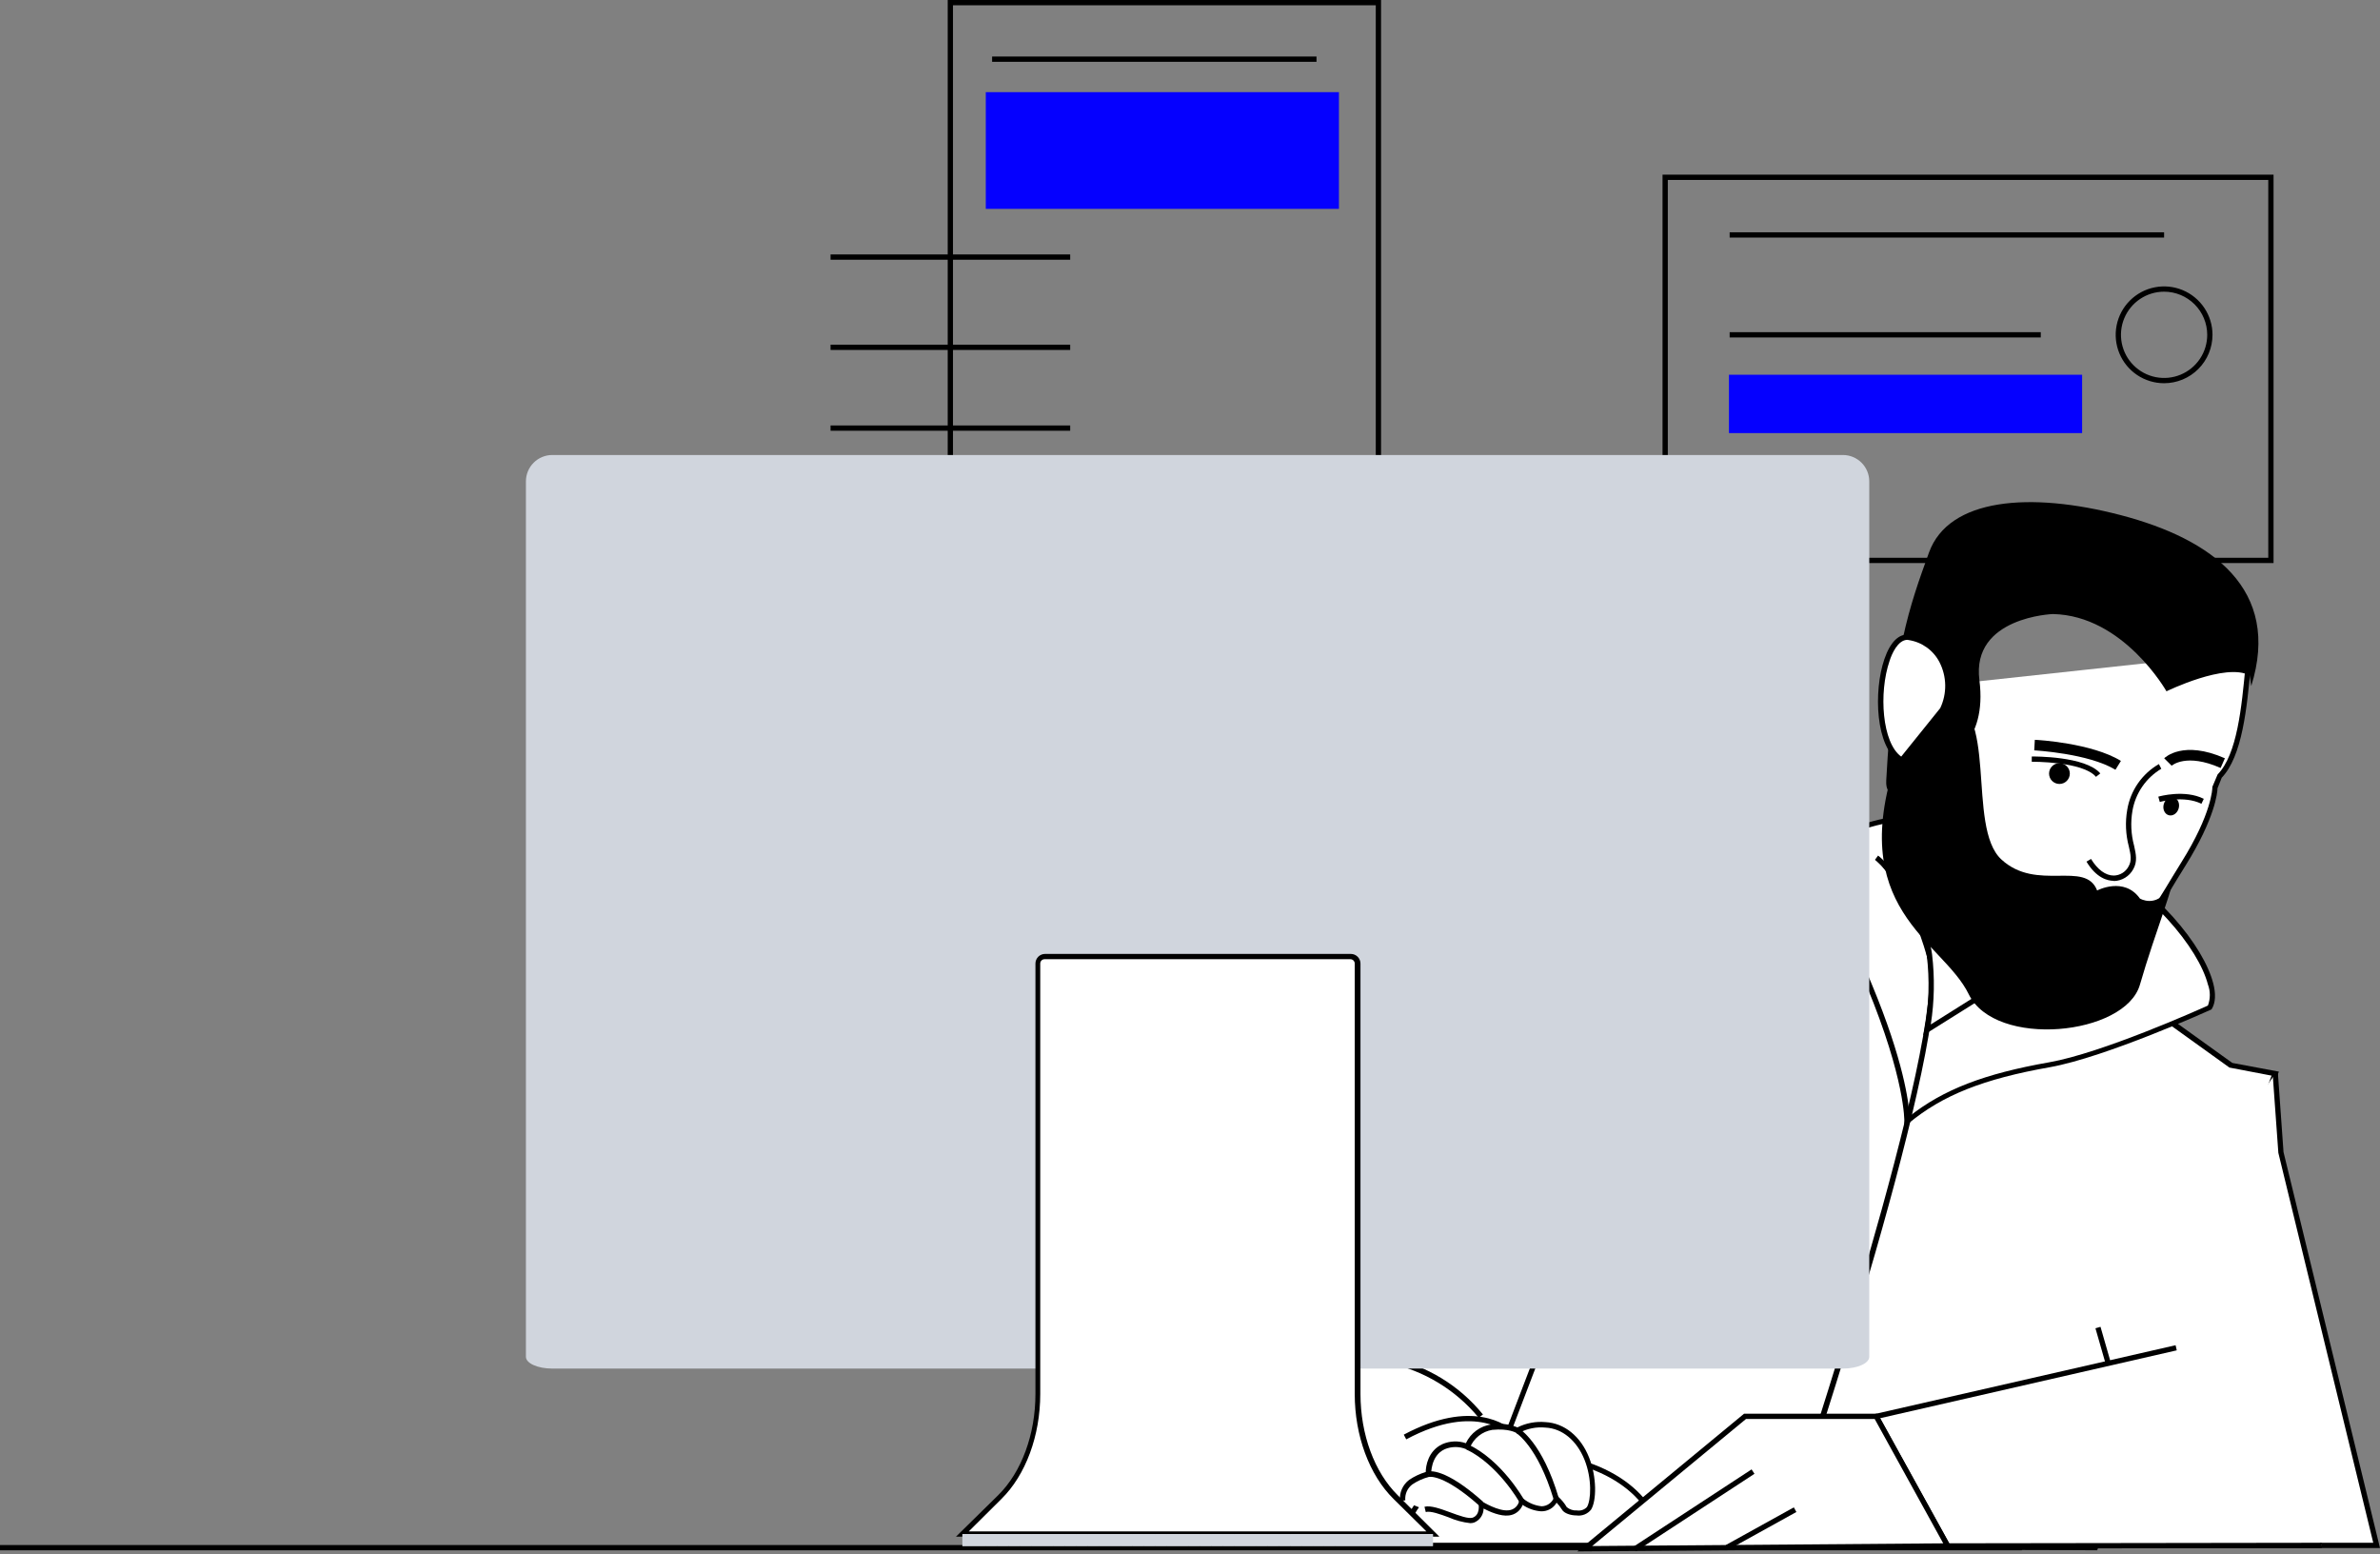 <svg width="775" height="506" viewBox="0 0 775 506" fill="none" xmlns="http://www.w3.org/2000/svg">
<rect x="0" y="0" width="775" height="506" fill="#808080" stroke="none"/>
<g clip-path="url(#clip0_45_668)">
<path d="M449.71 204.94H308.603V0H449.71V204.94ZM310.319 203.223H447.993V1.717H310.319V203.223Z" fill="black"/>
<path d="M740.337 183.308H541.372V56.862H740.337V183.308ZM543.089 181.591H738.62V58.579H543.089V181.591Z" fill="black"/>
<path d="M549.218 347.163C544.892 332.158 539.775 330.973 514.349 352.073C435.7 417.313 431.7 469.213 431.7 469.213L468.938 494.159L511.327 462.26L551.055 403.887" fill="white"/>
<path d="M468.973 495.154L430.807 469.642V469.144C430.807 468.612 435.752 416.162 513.765 351.403C529.646 338.235 537.457 333.926 542.556 335.488C546.333 336.655 548.273 340.913 550.007 346.939L548.291 347.403C546.436 340.913 544.599 337.943 541.99 337.102C537.595 335.745 529.972 340.106 514.812 352.691C441.434 413.587 433.211 463.307 432.524 468.749L468.835 493.025L510.692 461.539L550.351 403.355L551.759 404.333L511.945 462.706L511.842 462.792L468.973 495.154Z" fill="black"/>
<path d="M457.504 467.822C481.54 454.98 492.648 466.964 492.648 466.964C497.799 465.779 507.172 463.032 513.954 475.548C513.954 475.548 513.542 492.219 508.271 492.459C507.07 492.459 494.245 503.292 492.82 503.344C470.501 504.202 433.074 504.322 430.636 497.3C426.275 484.716 429.76 468.852 434.962 454.053" fill="white"/>
<path d="M472.406 504.666C452.611 504.666 431.82 503.293 429.863 497.627C426.103 486.794 427.477 472.87 434.189 453.813L435.803 454.397C429.331 472.801 427.906 486.759 431.477 497.06C433.194 501.816 456.629 503.928 492.82 502.537C495.492 500.832 498.061 498.969 500.511 496.957C506.297 492.528 507.516 491.687 508.237 491.652C511.276 491.515 512.89 482.381 513.096 475.806C506.898 464.543 498.811 466.398 493.455 467.651L492.356 467.908L492.013 467.548C491.584 467.067 481.042 456.217 457.916 468.595L457.109 467.067C479.428 455.169 490.76 464.011 492.906 466.02H493.077C498.228 464.835 507.876 462.586 514.709 475.257L514.812 475.445V475.686C514.812 477.403 514.212 493.163 508.306 493.421C507.756 493.627 504.168 496.374 501.558 498.365C495.618 502.949 493.764 504.271 492.974 504.306C486.794 504.46 479.703 504.666 472.406 504.666Z" fill="black"/>
<path d="M482.193 461.11C474.633 451.861 464.143 445.471 452.457 442.997L482.193 461.11Z" fill="white"/>
<path d="M481.506 461.539C474.024 452.484 463.703 446.222 452.216 443.769L452.577 442.053C464.51 444.522 475.222 451.043 482.896 460.509L481.506 461.539Z" fill="black"/>
<path d="M667.234 304.259L555.897 296.859L476.991 503.309L682.325 503.859L740.904 349.549L726.568 346.871L667.234 304.259Z" fill="white"/>
<path d="M682.908 504.7L475.754 504.151L555.313 295.949L667.543 303.4L667.731 303.538L726.911 346.047L742.071 348.879L741.71 349.841L682.908 504.7ZM478.209 502.434L681.689 502.983L739.702 350.184L725.967 347.557L666.839 305.083L556.377 297.735L478.209 502.434Z" fill="black"/>
<path d="M621.016 365.104C621.016 365.104 621.514 351.695 608.758 320.792C594.422 286.06 587.847 281.751 587.847 281.751C591.435 273.716 615.11 262.351 633.961 267.673C652.812 272.995 646.889 258.625 677.964 276.137C709.039 293.649 724.49 319.951 719.597 328.003C719.597 328.003 685.724 343.455 667.439 346.648C645.996 350.425 632.45 355.644 621.016 365.104Z" fill="white"/>
<path d="M620.106 366.992V365.087C620.106 364.949 620.416 351.352 607.9 321.118C593.976 287.417 587.298 282.506 587.298 282.455L586.731 282.06L587.006 281.408C590.645 273.253 614.733 261.372 634.116 266.849C638.597 268.376 643.44 268.49 647.988 267.175C653.619 265.784 658.942 264.462 678.308 275.381C703.03 289.305 717.589 308.311 720.662 320.019C721.589 323.453 721.452 326.44 720.267 328.398L720.113 328.621L719.872 328.741C719.546 328.895 685.69 344.193 667.508 347.437C645.893 351.249 632.571 356.537 621.497 365.722L620.106 366.992ZM588.929 281.545C590.851 283.382 597.513 291.262 609.531 320.466C619.832 345.257 621.549 358.769 621.823 363.387C632.863 354.682 646.202 349.549 667.268 345.841C684.437 342.819 715.82 328.792 718.962 327.367C719.795 325.154 719.795 322.714 718.962 320.5C715.889 308.723 700.626 289.957 677.432 276.892C658.667 266.299 653.654 267.536 648.366 268.84C643.53 270.237 638.383 270.117 633.618 268.497C615.557 263.364 593.238 273.871 588.929 281.545Z" fill="black"/>
<path d="M585.392 489.231L583.675 488.682C584.19 487.171 634.373 336.965 627.712 312.328C621.05 287.691 610.646 280.017 610.543 279.931L611.556 278.541C612.003 278.867 622.544 286.713 629.36 311.882C636.176 337.05 587.469 483.017 585.392 489.231Z" fill="black"/>
<path d="M617.463 274.248L613.789 281.751C613.789 281.751 626.545 297.718 628.262 310.8C629.27 318.951 629.015 327.209 627.506 335.282L658.409 315.865L677.93 273.201" fill="white"/>
<path d="M626.253 337.085L626.682 335.093C628.145 327.113 628.388 318.956 627.403 310.903C625.686 298.233 613.239 282.438 613.119 282.283L612.775 281.854L616.69 273.871L618.235 274.626L614.801 281.648C616.896 284.343 627.54 298.576 629.137 310.68C630.04 318.274 629.901 325.957 628.725 333.514L657.774 315.264L677.191 272.841L678.754 273.562L659.13 316.483L626.253 337.085Z" fill="black"/>
<path d="M732.543 212.27C731.066 227.19 730.087 245.216 722.774 252.736L721.263 256.496C721.263 256.496 721.263 264.909 710.962 281.201C700.661 297.494 700.781 299.263 689.759 310.268C678.737 321.273 661.912 323.711 649.894 317.324C637.876 310.937 614.99 282.798 614.183 272.119C613.376 261.441 623.557 224.048 623.557 224.048" fill="white"/>
<path d="M664.384 321.651C659.173 321.694 654.032 320.456 649.413 318.045C637.395 311.641 614.115 283.588 613.239 272.137C612.432 261.441 622.235 225.25 622.647 223.705L624.364 224.168C624.261 224.529 614.218 261.595 615.007 272.017C615.763 282.043 637.841 309.907 650.271 316.517C662.392 322.973 678.805 320.088 689.261 309.65C697.948 301.066 699.562 298.267 705.159 289.185C706.584 286.85 708.249 284.035 710.309 280.738C720.284 264.857 720.404 256.582 720.404 256.496V256.187L722.121 252.136C728.508 245.577 729.95 230.212 731.22 216.666C731.358 215.155 731.512 213.644 731.65 212.185L733.367 212.356C733.212 213.816 733.075 215.309 732.937 216.837C731.65 230.572 730.173 246.144 723.46 253.2L722.087 256.634C722.087 257.956 721.28 266.368 711.786 281.614C709.691 284.962 708.026 287.691 706.635 290.026C701.176 298.988 699.322 302.044 690.497 310.817C683.552 317.716 674.173 321.607 664.384 321.651Z" fill="black"/>
<path d="M614.218 254.058C613.531 266.746 633.944 247.191 633.944 247.191C633.944 247.191 647.215 242.04 644.554 221.438C641.893 200.836 668.487 199.909 668.487 199.909C691.527 200.373 705.468 225.061 705.468 225.061C705.468 225.061 724.817 215.618 732.577 219.91L733.075 223.344C742.912 191.84 720.336 175.513 690.686 167.735C661.036 159.958 634.562 162.173 628.141 179.873C621.72 197.574 616.467 212.133 614.218 254.058Z" fill="black"/>
<path d="M703.408 249.44C700.826 250.956 698.607 253.018 696.907 255.483C695.208 257.948 694.068 260.755 693.57 263.707C691.853 273.905 696.54 277.94 693.896 282.592C691.252 287.245 684.746 287.743 680.162 280.155" fill="white"/>
<path d="M688.317 286.764C686.359 286.764 682.668 285.923 679.423 280.515L680.9 279.639C682.995 283.073 685.621 285.047 688.317 285.047C689.31 285.025 690.279 284.738 691.124 284.216C691.969 283.694 692.66 282.955 693.124 282.077C694.24 280.154 693.811 278.249 693.227 275.639C692.175 271.72 691.994 267.618 692.695 263.621C693.207 260.536 694.396 257.602 696.177 255.031C697.958 252.461 700.287 250.317 702.996 248.753L703.785 250.281C701.328 251.744 699.216 253.721 697.595 256.077C695.973 258.433 694.882 261.112 694.394 263.93C693.738 267.723 693.92 271.614 694.926 275.33C695.545 278.111 696.077 280.48 694.635 283.004C694.012 284.135 693.105 285.083 692.002 285.755C690.9 286.427 689.641 286.798 688.351 286.833L688.317 286.764Z" fill="black"/>
<path d="M662.495 242.573C662.495 242.573 680.556 243.534 689.741 249.148L662.495 242.573Z" fill="white"/>
<path d="M688.849 250.608C680.144 245.285 662.581 244.29 662.41 244.29L662.598 240.856C663.354 240.856 681.192 241.903 690.634 247.723L688.849 250.608Z" fill="black"/>
<path d="M705.948 248.084C705.948 248.084 711.099 242.847 723.803 248.444L705.948 248.084Z" fill="white"/>
<path d="M723.1 250.024C711.855 245.045 707.219 249.251 707.167 249.286L704.729 246.865C704.97 246.624 710.91 240.873 724.49 246.865L723.1 250.024Z" fill="black"/>
<path d="M661.568 247.14C661.568 247.14 678.599 246.934 683.149 252.29L661.568 247.14Z" fill="white"/>
<path d="M682.514 252.908C678.273 247.861 661.774 247.998 661.603 247.998V246.281C662.306 246.281 679.08 246.126 683.921 251.792L682.514 252.908Z" fill="black"/>
<path d="M703.013 260.256C703.013 260.256 711.133 257.904 717.211 260.909L703.013 260.256Z" fill="white"/>
<path d="M716.851 261.681C711.168 258.849 703.356 261.063 703.287 261.08L702.807 259.364C703.15 259.261 711.391 256.943 717.623 260.067L716.851 261.681Z" fill="black"/>
<path d="M670.616 255.226C672.484 255.226 673.998 253.712 673.998 251.844C673.998 249.976 672.484 248.461 670.616 248.461C668.748 248.461 667.234 249.976 667.234 251.844C667.234 253.712 668.748 255.226 670.616 255.226Z" fill="black"/>
<path d="M709.454 263.134C709.881 261.521 709.135 259.924 707.787 259.567C706.44 259.211 705.001 260.229 704.574 261.842C704.147 263.456 704.893 265.053 706.24 265.409C707.588 265.766 709.026 264.748 709.454 263.134Z" fill="black"/>
<path d="M633.257 227.121C651.233 229.198 640.125 269.115 651.696 279.794C663.268 290.473 679.011 279.931 682.891 289.906C682.891 289.906 691.647 285.271 696.832 292.533C696.832 292.533 702.12 295.692 706.034 289.322C709.948 282.953 701.605 303.881 696.832 320.552C692.059 337.222 649.687 341.36 641.086 323.693C632.485 306.027 600.105 296.035 618.218 245.217C630.459 256.05 628.708 247.706 633.257 227.121Z" fill="black"/>
<path d="M621.635 207.446C611.626 205.952 608.123 241.113 619.197 247.345L632.451 230.898C637.275 220.528 631.644 208.974 621.635 207.446Z" fill="white"/>
<path d="M619.403 248.513L618.767 248.152C610.647 243.586 610.029 224.906 613.617 214.571C615.54 208.957 618.424 206.141 621.789 206.639C624.157 207.004 626.406 207.922 628.354 209.318C630.302 210.714 631.893 212.549 633 214.674C634.324 217.239 635.037 220.076 635.081 222.962C635.126 225.848 634.502 228.705 633.258 231.31L633.155 231.482L619.403 248.513ZM621.119 208.304C617.978 208.304 615.969 213.009 615.299 215.172C611.728 225.576 612.879 241.869 619.094 246.315L631.798 230.538C632.908 228.187 633.462 225.612 633.417 223.013C633.372 220.415 632.73 217.861 631.541 215.55C630.56 213.658 629.147 212.024 627.417 210.78C625.687 209.536 623.688 208.718 621.583 208.39L621.119 208.304Z" fill="black"/>
<path d="M658.392 503.001H0V504.717H658.392V503.001Z" fill="black"/>
<path d="M498.812 474.037C475.772 474.037 457.092 487.051 457.092 503.12H540.531C540.48 487.051 521.8 474.037 498.812 474.037Z" fill="white"/>
<path d="M541.337 503.979H456.182V503.121C456.182 486.605 475.273 473.179 498.76 473.179C522.246 473.179 541.337 486.605 541.337 503.121V503.979ZM457.916 502.262H539.603C538.951 487.102 520.873 474.896 498.76 474.896C476.647 474.896 458.569 487.102 457.916 502.262Z" fill="black"/>
<path d="M456.749 488.579C456.646 487.438 456.835 486.29 457.297 485.242C457.76 484.194 458.481 483.28 459.393 482.587C461.142 481.391 463.089 480.513 465.144 479.995C465.144 479.995 464.818 473.419 470.054 471.05C471.276 470.518 472.594 470.244 473.926 470.244C475.258 470.244 476.576 470.518 477.797 471.05C477.797 471.05 479.978 465.247 485.815 464.663C491.652 464.08 494.159 465.779 494.159 465.779C496.921 464.25 500.081 463.592 503.224 463.891C509.061 464.183 514.04 468.269 516.667 474.844C519.294 481.42 518.847 488.733 517.388 491.068C515.928 493.403 510.28 492.699 509.353 491.068C508.651 489.862 507.765 488.773 506.726 487.841C506.373 488.84 505.72 489.706 504.857 490.32C503.993 490.935 502.962 491.268 501.902 491.274C499.55 491.049 497.317 490.135 495.481 488.648C495.319 489.661 494.831 490.593 494.09 491.303C493.349 492.013 492.397 492.461 491.378 492.579C487.738 493.026 482.33 489.678 482.33 489.678C482.33 489.678 483.051 493.764 479.84 494.931C476.63 496.099 467.72 490.553 464.063 491.498" fill="white"/>
<path d="M478.776 495.876C476.328 495.61 473.936 494.967 471.685 493.97C468.938 492.957 465.814 491.824 464.268 492.253L463.856 490.536C465.917 490.038 469.007 491.172 472.286 492.373C475.067 493.403 478.209 494.554 479.548 494.09C482.038 493.18 481.506 489.918 481.488 489.781L481.162 487.91L482.776 488.905C482.776 488.905 487.926 492.099 491.274 491.687C492.122 491.616 492.921 491.263 493.544 490.684C494.166 490.105 494.576 489.333 494.708 488.493L494.931 486.965L496.116 487.961C497.809 489.321 499.861 490.162 502.022 490.382C502.888 490.362 503.729 490.085 504.438 489.587C505.147 489.089 505.692 488.392 506.005 487.583L506.451 486.433L507.378 487.24C508.489 488.232 509.439 489.39 510.194 490.674C511.122 491.439 512.308 491.82 513.508 491.738C514.097 491.831 514.7 491.779 515.265 491.588C515.83 491.397 516.34 491.071 516.752 490.639C518.091 488.493 518.469 481.42 515.945 475.188C513.422 468.956 508.7 465.024 503.258 464.767C500.29 464.479 497.303 465.076 494.674 466.483L494.193 466.81L493.712 466.483C493.712 466.483 491.326 464.973 485.935 465.505C484.32 465.763 482.799 466.434 481.52 467.454C480.242 468.474 479.249 469.808 478.638 471.325L478.295 472.2L477.454 471.806C476.346 471.337 475.155 471.096 473.951 471.096C472.748 471.096 471.557 471.337 470.449 471.806C465.814 473.917 466.037 479.875 466.037 479.943V480.665L465.316 480.819C463.368 481.326 461.522 482.163 459.856 483.291C459.077 483.89 458.462 484.676 458.069 485.577C457.675 486.478 457.517 487.463 457.607 488.442L455.89 488.631C455.752 487.324 455.956 486.003 456.483 484.799C457.01 483.595 457.841 482.549 458.895 481.763C460.552 480.658 462.362 479.801 464.268 479.222C464.268 477.351 464.99 472.355 469.677 470.157C472.099 469.094 474.833 468.984 477.334 469.848C478.105 468.207 479.277 466.786 480.741 465.715C482.205 464.644 483.914 463.958 485.712 463.719C488.553 463.272 491.462 463.61 494.124 464.698C496.946 463.293 500.102 462.699 503.241 462.981C509.37 463.29 514.692 467.582 517.439 474.467C520.031 480.956 519.877 488.631 518.109 491.463C517.553 492.166 516.823 492.711 515.992 493.045C515.161 493.379 514.257 493.491 513.37 493.369C511.499 493.369 509.301 492.7 508.597 491.429C508.111 490.628 507.535 489.885 506.88 489.214C506.361 490.109 505.607 490.843 504.698 491.337C503.79 491.83 502.763 492.064 501.73 492.013C499.614 491.848 497.577 491.132 495.824 489.935C495.467 490.863 494.862 491.673 494.074 492.279C493.287 492.885 492.348 493.262 491.36 493.369C488.596 493.73 485.025 492.133 483.102 491.12C483.1 492.105 482.802 493.066 482.249 493.88C481.695 494.694 480.91 495.323 479.995 495.687C479.6 495.81 479.189 495.874 478.776 495.876Z" fill="black"/>
<path d="M494.159 465.78C494.159 465.78 501.473 470.02 506.726 487.841L494.159 465.78Z" fill="white"/>
<path d="M505.902 488.099C500.752 470.93 493.799 466.569 493.73 466.535L494.588 465.041C494.897 465.23 502.263 469.66 507.55 487.601L505.902 488.099Z" fill="black"/>
<path d="M495.481 488.579C495.481 488.579 488.459 476.167 477.797 471.05L495.481 488.579Z" fill="white"/>
<path d="M494.726 489.008C494.726 488.871 487.721 476.75 477.42 471.84L478.175 470.295C488.957 475.445 495.927 487.652 496.219 488.167L494.726 489.008Z" fill="black"/>
<path d="M465.144 479.995C465.144 479.995 469.9 478.501 482.312 489.609L465.144 479.995Z" fill="white"/>
<path d="M481.763 490.245C470.072 479.806 465.419 480.819 465.385 480.819L464.887 479.102C465.419 478.931 470.466 477.763 482.896 488.871L481.763 490.245Z" fill="black"/>
<path d="M348.485 82.838H270.454V84.555H348.485V82.838Z" fill="black"/>
<path d="M704.695 75.627H563.228V77.344H704.695V75.627Z" fill="black"/>
<path d="M664.538 108.144H563.228V109.861H664.538V108.144Z" fill="black"/>
<path d="M428.695 18.404H323.058V20.121H428.695V18.404Z" fill="black"/>
<path d="M348.485 112.213H270.454V113.93H348.485V112.213Z" fill="black"/>
<path d="M348.485 138.515H270.454V140.231H348.485V138.515Z" fill="black"/>
<path d="M704.695 124.763C701.578 124.763 698.531 123.839 695.939 122.107C693.347 120.375 691.327 117.914 690.134 115.034C688.941 112.154 688.629 108.985 689.237 105.928C689.846 102.871 691.346 100.062 693.551 97.858C695.755 95.654 698.563 94.153 701.62 93.545C704.678 92.937 707.847 93.249 710.726 94.442C713.606 95.635 716.068 97.655 717.8 100.246C719.531 102.838 720.456 105.885 720.456 109.003C720.451 113.181 718.789 117.187 715.835 120.142C712.88 123.097 708.874 124.759 704.695 124.763ZM704.695 94.959C701.918 94.959 699.202 95.782 696.893 97.326C694.583 98.869 692.783 101.062 691.72 103.628C690.657 106.194 690.379 109.018 690.921 111.742C691.463 114.467 692.801 116.969 694.765 118.933C696.729 120.897 699.231 122.235 701.955 122.777C704.68 123.318 707.503 123.04 710.069 121.977C712.636 120.914 714.829 119.114 716.372 116.805C717.915 114.495 718.739 111.78 718.739 109.003C718.734 105.279 717.253 101.71 714.621 99.077C711.988 96.444 708.419 94.963 704.695 94.959Z" fill="black"/>
<path d="M683.166 432.198L703.545 503.121H773.901L742.723 375.113L740.903 349.549" fill="white"/>
<path d="M775 503.979H702.892L702.721 503.361L682.342 432.438L683.99 431.958L704.197 502.262H772.802L741.899 375.319L740.045 349.601L741.762 349.481L743.582 375.062L775 503.979Z" fill="black"/>
<path d="M708.627 438.774L610.921 461.11L634.202 503.31L756.029 503.121" fill="white"/>
<path d="M633.704 504.151L609.617 460.543L708.438 437.95L708.816 439.615L612.226 461.711L634.717 502.434L756.012 502.263L756.029 503.979L633.704 504.151Z" fill="black"/>
<path d="M516.014 504.22L634.202 503.31L610.921 461.11H568.223L516.014 504.22Z" fill="white"/>
<path d="M513.61 505.078L567.914 460.251H611.419L635.661 504.134L513.61 505.078ZM568.549 461.968L518.452 503.327L632.776 502.451L610.458 461.968H568.549Z" fill="black"/>
<path d="M600.105 148.129H179.839C177.562 148.129 175.379 149.034 173.769 150.644C172.159 152.253 171.255 154.437 171.255 156.713V441.709C171.255 443.838 175.101 445.555 179.839 445.555H600.105C604.861 445.555 608.689 443.838 608.689 441.709V156.713C608.689 154.437 607.785 152.253 606.175 150.644C604.565 149.034 602.382 148.129 600.105 148.129Z" fill="#D0D5DD"/>
<path d="M454.414 487.394C446.654 479.737 442.035 467.204 442.035 453.83V313.684C442.036 313.385 441.976 313.089 441.861 312.813C441.746 312.537 441.578 312.286 441.365 312.076C441.153 311.865 440.901 311.698 440.624 311.586C440.347 311.473 440.051 311.416 439.752 311.418H340.175C339.574 311.418 338.998 311.657 338.573 312.082C338.148 312.507 337.909 313.083 337.909 313.684V453.83C337.909 467.204 333.29 479.737 325.53 487.394L313.341 499.412H466.552L454.414 487.394Z" fill="white"/>
<path d="M468.698 500.271H311.298L325.033 486.776C332.638 479.291 337.171 466.964 337.171 453.83V313.684C337.171 312.855 337.5 312.061 338.086 311.475C338.672 310.889 339.467 310.56 340.295 310.56H439.872C440.703 310.559 441.499 310.888 442.088 311.474C442.676 312.059 443.009 312.854 443.014 313.684V453.83C443.014 466.964 447.547 479.291 455.135 486.776L468.698 500.271ZM315.47 498.554H464.475L453.779 487.995C445.864 480.184 441.143 467.393 441.143 453.83V313.684C441.138 313.309 440.986 312.951 440.719 312.688C440.453 312.424 440.093 312.276 439.718 312.276H340.141C339.767 312.276 339.409 312.425 339.145 312.689C338.881 312.953 338.733 313.311 338.733 313.684V453.83C338.733 467.41 334.012 480.184 326.097 487.995L315.47 498.554Z" fill="black"/>
<path d="M466.604 499.429H313.393V503.309H466.604V499.429Z" fill="#D0D5DD"/>
<path d="M321.136 499.429L321.101 503.309H313.393V499.429H321.136Z" fill="#D0D5DD"/>
<path d="M324.809 499.429L324.775 503.309H321.101L321.135 499.429H324.809Z" fill="#D0D5DD"/>
<path d="M328.466 499.429L328.449 503.309H324.775L324.809 499.429H328.466Z" fill="#D0D5DD"/>
<path d="M332.14 499.429L332.106 503.309H328.449L328.466 499.429H332.14Z" fill="#D0D5DD"/>
<path d="M335.814 499.429L335.78 503.309H332.106L332.14 499.429H335.814Z" fill="#D0D5DD"/>
<path d="M339.471 499.429L339.454 503.309H335.78L335.815 499.429H339.471Z" fill="#D0D5DD"/>
<path d="M343.145 499.429L343.111 503.309H339.454L339.471 499.429H343.145Z" fill="#D0D5DD"/>
<path d="M346.82 499.429L346.785 503.309H343.111L343.146 499.429H346.82Z" fill="#D0D5DD"/>
<path d="M350.476 499.429L350.459 503.309H346.785L346.819 499.429H350.476Z" fill="#D0D5DD"/>
<path d="M354.15 499.429L354.133 503.309H350.459L350.476 499.429H354.15Z" fill="#D0D5DD"/>
<path d="M357.825 499.429L357.79 503.309H354.133L354.15 499.429H357.825Z" fill="#D0D5DD"/>
<path d="M361.498 499.429L361.464 503.309H357.79L357.824 499.429H361.498Z" fill="#D0D5DD"/>
<path d="M365.156 499.429L365.138 503.309H361.464L361.499 499.429H365.156Z" fill="#D0D5DD"/>
<path d="M368.829 499.429L368.795 503.309H365.138L365.155 499.429H368.829Z" fill="#D0D5DD"/>
<path d="M372.503 499.429L372.469 503.309H368.795L368.829 499.429H372.503Z" fill="#D0D5DD"/>
<path d="M376.16 499.429L376.143 503.309H372.469L372.503 499.429H376.16Z" fill="#D0D5DD"/>
<path d="M379.834 499.429L379.8 503.309H376.143L376.16 499.429H379.834Z" fill="#D0D5DD"/>
<path d="M383.508 499.429L383.474 503.309H379.8L379.834 499.429H383.508Z" fill="#D0D5DD"/>
<path d="M387.165 499.429L387.148 503.309H383.474L383.508 499.429H387.165Z" fill="#D0D5DD"/>
<path d="M390.839 499.429L390.822 503.309H387.148L387.165 499.429H390.839Z" fill="#D0D5DD"/>
<path d="M394.513 499.429L394.479 503.309H390.822L390.839 499.429H394.513Z" fill="#D0D5DD"/>
<path d="M398.187 499.429L398.153 503.309H394.479L394.513 499.429H398.187Z" fill="#D0D5DD"/>
<path d="M401.845 499.429L401.827 503.309H398.153L398.188 499.429H401.845Z" fill="#D0D5DD"/>
<path d="M405.518 499.429L405.484 503.309H401.827L401.844 499.429H405.518Z" fill="#D0D5DD"/>
<path d="M409.192 499.429L409.158 503.309H405.484L405.518 499.429H409.192Z" fill="#D0D5DD"/>
<path d="M412.849 499.429L412.832 503.309H409.158L409.193 499.429H412.849Z" fill="#D0D5DD"/>
<path d="M416.523 499.429L416.489 503.309H412.832L412.849 499.429H416.523Z" fill="#D0D5DD"/>
<path d="M420.198 499.429L420.163 503.309H416.489L416.524 499.429H420.198Z" fill="#D0D5DD"/>
<path d="M423.854 499.429L423.837 503.309H420.163L420.197 499.429H423.854Z" fill="#D0D5DD"/>
<path d="M427.529 499.429L427.511 503.309H423.837L423.855 499.429H427.529Z" fill="#D0D5DD"/>
<path d="M431.202 499.429L431.168 503.309H427.511L427.528 499.429H431.202Z" fill="#D0D5DD"/>
<path d="M434.859 499.429L434.842 503.309H431.168L431.202 499.429H434.859Z" fill="#D0D5DD"/>
<path d="M434.842 503.309L434.859 499.429H466.603V503.309H434.842Z" fill="#D0D5DD"/>
<path d="M570.37 478.372L531.793 503.607L532.733 505.043L571.31 479.809L570.37 478.372Z" fill="black"/>
<path d="M584.125 490.74L561.94 503.022L562.772 504.524L584.957 492.242L584.125 490.74Z" fill="black"/>
<rect x="321" y="30" width="115" height="38" fill="#0500FF"/>
<rect x="563" y="122" width="115" height="19" fill="#0500FF"/>
</g>
<defs>
<clipPath id="clip0_45_668">
<rect width="775" height="505.095" fill="white"/>
</clipPath>
</defs>
</svg>
